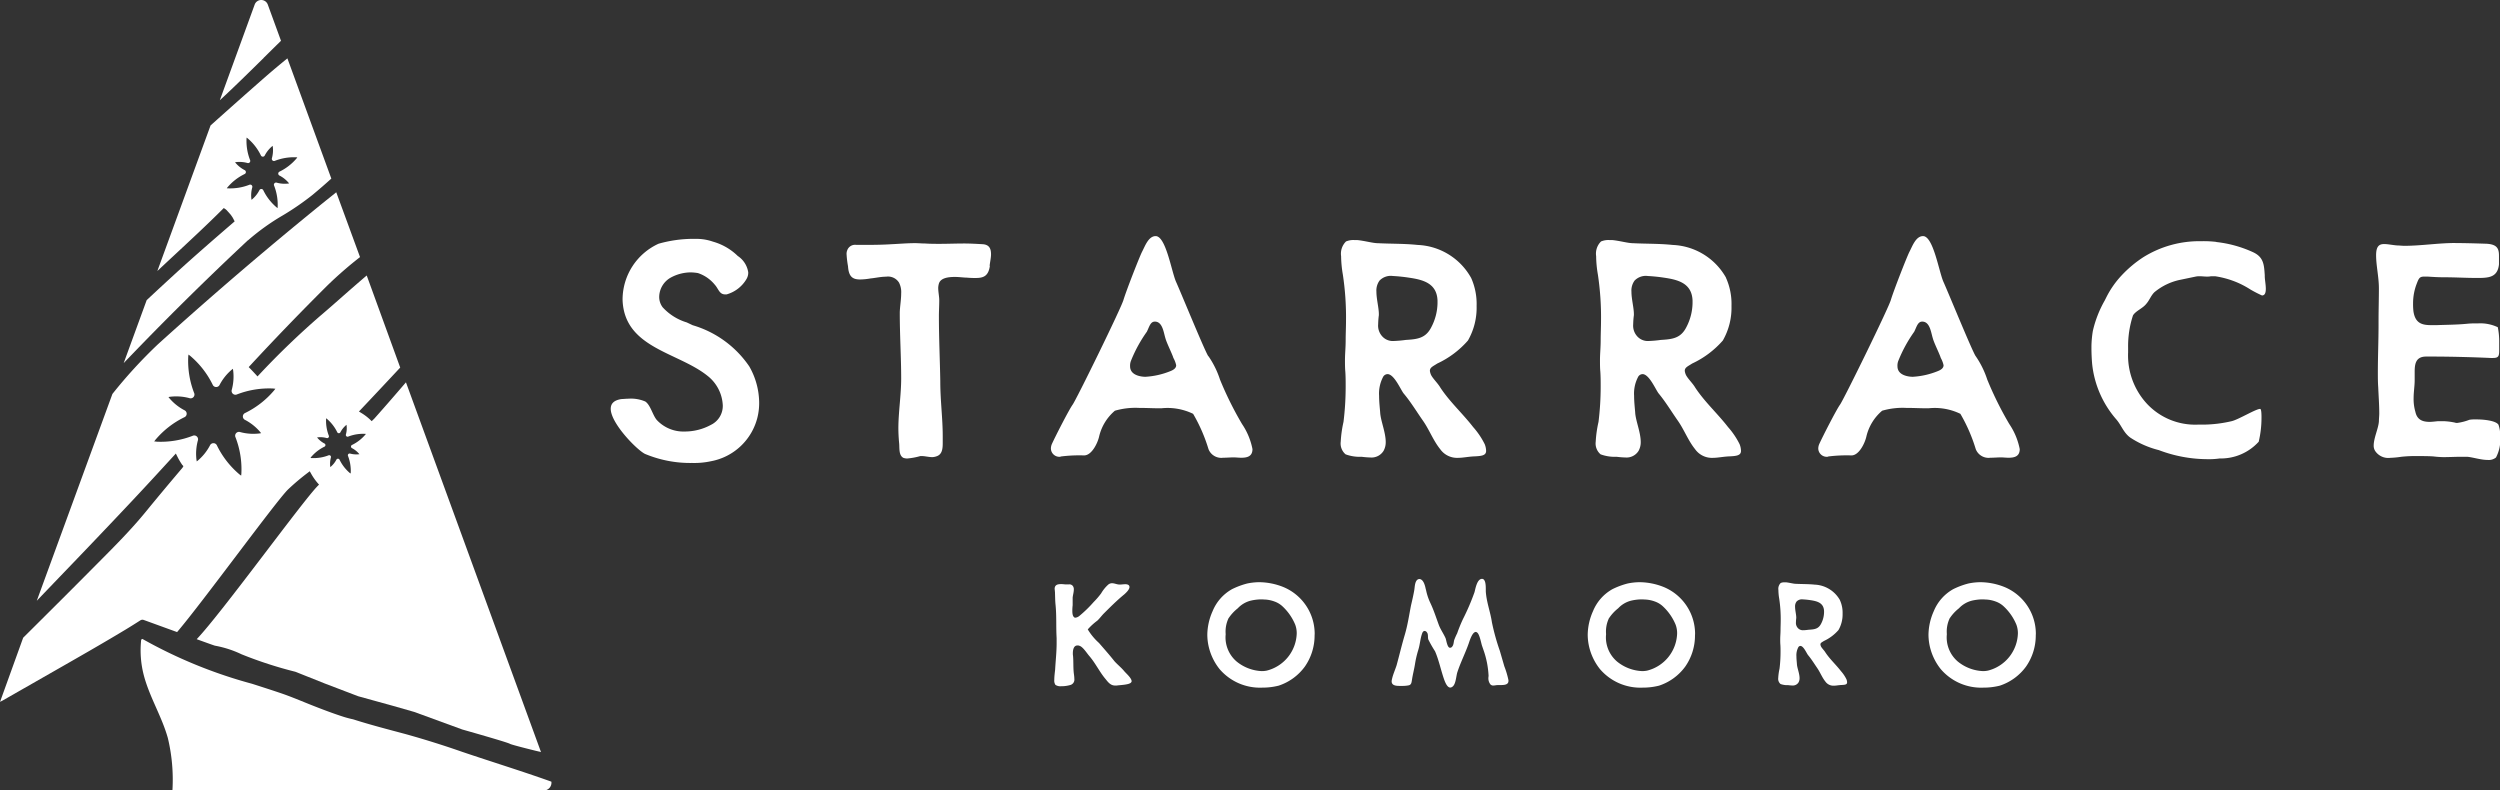 <svg xmlns="http://www.w3.org/2000/svg" width="115.701" height="36.583" viewBox="0 0 115.701 36.583">
  <rect x="0" y="0" width="115.701" height="36.583" fill="#333333" stroke="none"/>
  <defs>
    <clipPath id="a">
      <path fill="#fff" d="M0 0h115.701v36.583H0z"/>
    </clipPath>
  </defs>
  <g clip-path="url(#a)" fill="#fff">
    <path d="M1.102 31.861l1.335-.763c1.11-.634 2.258-1.288 3.354-1.948.252-.152.494-.305.705-.44a.178.178 0 01.159-.017l1.541.56c1.16-1.358 4.585-6.064 5.134-6.6a10.678 10.678 0 01.919-.777l.086-.066.054.094a2.644 2.644 0 00.318.459l.058.065-.062.062c-.7.707-4.461 5.9-5.6 7.092.44.159.779.282.843.3a4.861 4.861 0 011.236.4 18.81 18.81 0 002.489.808l1.354.54 1.551.592 1.6.442 1 .286 2.221.812s2.087.589 2.2.661c.064.041.819.232 1.441.384l-6.25-17.113c-.477.556-.963 1.118-1.452 1.666a.48.48 0 01-.036.036l-.021.02-.077.076-.068-.067a2.419 2.419 0 00-.422-.319l-.1-.061.079-.084c.611-.646 1.225-1.3 1.831-1.95l-1.55-4.262c-.37.315-.735.634-1.093.948-.339.3-.68.6-1.023.891a37.532 37.532 0 00-2.87 2.76l-.069.073-.067-.074c-.092-.1-.184-.2-.278-.295l-.062-.063.06-.065a123.504 123.504 0 013.582-3.712 18.179 18.179 0 011.51-1.314l-1.1-3-.49.393a186.222 186.222 0 00-7.755 6.635 22.126 22.126 0 00-2.115 2.307l-3.5 9.571.805-.84c1.1-1.143 2.234-2.325 3.339-3.5.758-.8 1.526-1.638 2.2-2.374l.092-.1.061.122a3.181 3.181 0 00.233.4l.057.061-.043.074c-.661.778-1.2 1.426-1.7 2.038-.67.821-1.432 1.587-2.169 2.327l-.323.325c-.885.893-1.79 1.794-2.666 2.665l-.516.513-1.07 2.966c.036-.017.073-.034.109-.054.33-.188.661-.376.988-.565m13.272-10.675l.02-.027a1.9 1.9 0 01.63-.49.082.082 0 000-.142 1.072 1.072 0 01-.333-.266l-.016-.02h.025a1.082 1.082 0 01.425.032.083.083 0 00.1-.1 1.9 1.9 0 01-.13-.788v-.039.011l.028.019a1.9 1.9 0 01.49.631.082.082 0 00.143 0 1.08 1.08 0 01.266-.333l.02-.016a.17.17 0 010 .025 1.067 1.067 0 01-.031.425.082.082 0 00.1.1 1.892 1.892 0 01.788-.13h.045-.006l-.019.027a1.9 1.9 0 01-.631.49.082.082 0 000 .142 1.084 1.084 0 01.334.266l.016.02h-.025a1.094 1.094 0 01-.408-.033.082.082 0 00-.1.1 1.9 1.9 0 01.13.788v.039-.011l-.03-.006a1.9 1.9 0 01-.49-.631.082.082 0 00-.142 0 1.09 1.09 0 01-.266.333l-.02.016v-.025a1.091 1.091 0 01.031-.425.082.082 0 00-.1-.1 1.892 1.892 0 01-.788.13h-.039.006m-7.14-.759c-.025 0-.049-.005-.072-.009l-.013.006v-.007h-.027.01-.01v-.006h-.008l.013-.005a.728.728 0 01.042-.06 4.1 4.1 0 011.362-1.058.177.177 0 000-.307 2.35 2.35 0 01-.72-.574 1.001 1.001 0 01-.033-.043h-.01H7.801h-.008.009v-.005h.01l.054-.009a2.349 2.349 0 01.918.068.177.177 0 00.208-.225 4.114 4.114 0 01-.28-1.7c0-.025.006-.049.009-.072l-.005-.013h.006v-.007.01-.01h.006v-.008l.006.013a.938.938 0 01.059.042 4.108 4.108 0 011.059 1.362.176.176 0 00.306 0 2.359 2.359 0 01.575-.72l.043-.034v-.01.014-.007.005h.005v.01c0 .017.006.036.009.054a2.346 2.346 0 01-.067.918.177.177 0 00.225.208 4.111 4.111 0 011.7-.28l.073.009.012-.005v.006h.006-.01.01v.006h.007l-.012.006a1.729 1.729 0 01-.043.059 4.108 4.108 0 01-1.362 1.059.176.176 0 000 .306 2.343 2.343 0 01.72.575l.034.043h.01-.014.008-.005v.005h-.01c-.017 0-.036.006-.054.009a2.349 2.349 0 01-.919-.067.177.177 0 00-.208.225 4.1 4.1 0 01.28 1.7c0 .025-.005.049-.009.073l.006.012h-.007v.007-.01.01h-.006v.007l-.005-.012-.06-.043a4.1 4.1 0 01-1.058-1.362.177.177 0 00-.307 0 2.334 2.334 0 01-.574.72l-.043.034v.01-.014.008-.005h-.005v-.01c0-.017-.006-.036-.009-.054a2.352 2.352 0 01.068-.919.177.177 0 00-.225-.208 4.1 4.1 0 01-1.7.28"/>
    <path d="M11.476 11.124a10.5 10.5 0 011.614-1.157 12.489 12.489 0 001.371-.945c.3-.249.59-.5.873-.757l-2.033-5.564a39.26 39.26 0 00-.956.8c-.869.76-1.74 1.535-2.6 2.305l-2.463 6.737c.253-.236.505-.474.759-.709.751-.7 1.526-1.416 2.261-2.151l.055-.055.064.043a.482.482 0 01.108.1l.041.044.088.1c.028.031.051.067.074.1l.03.045c.021.035.032.057.043.079l.055.106-.056.049c-.886.764-1.827 1.579-2.73 2.406-.428.393-.857.79-1.285 1.189l-1.064 2.914a144.829 144.829 0 015.751-5.685m-.937-2.4l-.043-.005h-.007.006-.006.008l.025-.035a2.411 2.411 0 01.8-.624.1.1 0 000-.181 1.383 1.383 0 01-.424-.339l-.019-.025h-.006.006l.032-.005a1.39 1.39 0 01.542.04.1.1 0 00.122-.133 2.414 2.414 0 01-.165-1c0-.014 0-.029.005-.042v-.008.006-.006.007l.035.025a2.415 2.415 0 01.624.8.1.1 0 00.181 0 1.384 1.384 0 01.339-.424l.025-.02v-.006.006c0 .01 0 .021.005.032a1.378 1.378 0 01-.04.542.1.1 0 00.133.122 2.414 2.414 0 011-.165l.042.005h.008-.006.006-.007l-.025.035a2.423 2.423 0 01-.8.624.1.1 0 000 .181 1.387 1.387 0 01.425.338l.019.026h.006-.005l-.032.005a1.372 1.372 0 01-.541-.04.1.1 0 00-.123.133 2.431 2.431 0 01.166 1c0 .014 0 .029-.006.043v.007-.006.006-.008l-.035-.025a2.42 2.42 0 01-.624-.8.1.1 0 00-.181 0 1.383 1.383 0 01-.338.424l-.026.02v.005-.006c0-.01 0-.021-.005-.032a1.375 1.375 0 01.04-.542.1.1 0 00-.133-.122 2.417 2.417 0 01-1 .165"/>
    <path d="M12.197 2.683c.266-.262.536-.529.808-.795L12.393.211a.323.323 0 00-.606 0L10.173 4.64l.129-.119c.644-.6 1.281-1.229 1.9-1.838"/>
    <path d="M25.519 36.176c-1.367-.489-2.755-.915-4.13-1.381a42.544 42.544 0 00-2.614-.82c-.813-.218-1.628-.427-2.43-.684a4.758 4.758 0 01-.43-.112c-.5-.16-.985-.345-1.47-.536s-.966-.4-1.461-.567c-.437-.148-.877-.289-1.317-.43a22.027 22.027 0 01-5.078-2.077l-.054.032a4.564 4.564 0 00.12 1.649c.264 1.01.835 1.908 1.114 2.91a8.271 8.271 0 01.211 2.424h17.183a.358.358 0 00.355-.407"/>
    <path d="M32.27 11.055a2.315 2.315 0 01.727.129 2.677 2.677 0 011.147.663 1.1 1.1 0 01.485.76.581.581 0 01-.081.307 1.558 1.558 0 01-.921.711h-.065c-.275 0-.307-.259-.485-.453a1.69 1.69 0 00-.776-.534 2.282 2.282 0 00-.339-.032 1.957 1.957 0 00-.921.242 1.041 1.041 0 00-.533.889.794.794 0 00.161.485 2.483 2.483 0 001.115.7l.275.13a4.8 4.8 0 012.618 1.906 3.425 3.425 0 01.457 1.641 2.789 2.789 0 01-.081.727 2.73 2.73 0 01-2.149 2.02 3.671 3.671 0 01-.873.08 5.415 5.415 0 01-2.182-.42c-.388-.194-1.584-1.422-1.584-2.085 0-.242.145-.4.5-.453.081 0 .194-.016.323-.016a1.67 1.67 0 01.776.13c.242.161.339.63.533.856a1.687 1.687 0 001.293.533 2.54 2.54 0 001.212-.308.975.975 0 00.549-.9 1.839 1.839 0 00-.711-1.373c-1.374-1.1-3.846-1.277-3.927-3.507v-.049a2.848 2.848 0 011.665-2.554 5.9 5.9 0 011.6-.226z"/>
    <path d="M45.812 12.3c-.065.485-.307.565-.646.565a3.781 3.781 0 01-.42-.016c-.146 0-.339-.032-.55-.032-.323 0-.663.049-.743.307a.813.813 0 00-.032.194c0 .194.048.4.048.582 0 .258-.016.485-.016.727 0 1.019.048 2.037.064 3.022 0 .9.113 1.7.113 2.537v.308c0 .259-.016.549-.307.63a.582.582 0 01-.178.032c-.161 0-.339-.049-.485-.049h-.066a3.186 3.186 0 01-.614.113.559.559 0 01-.177-.033c-.227-.129-.162-.484-.194-.711a7.932 7.932 0 01-.032-.646c0-.744.13-1.552.13-2.312 0-.986-.065-1.988-.065-3.038 0-.242.065-.6.065-.9a.957.957 0 00-.1-.5.6.6 0 00-.6-.275c-.242 0-.517.064-.711.08a3.046 3.046 0 01-.485.049c-.339 0-.533-.113-.565-.615a4.352 4.352 0 01-.065-.533.443.443 0 01.032-.21.384.384 0 01.42-.242h.177c.5 0 .954 0 1.454-.032.356-.016.727-.049 1.083-.049.162 0 .307.016.468.016.227.016.453.016.679.016.372 0 .76-.016 1.115-.016.291 0 .565.016.856.032.323.016.4.211.4.469 0 .161-.049.372-.065.533"/>
    <path d="M55.929 16.486a4.176 4.176 0 01.533 1.082 15.91 15.91 0 001.018 2.053 3.142 3.142 0 01.485 1.163c0 .339-.242.4-.517.4-.13 0-.242-.016-.356-.016-.145 0-.323.016-.485.016a.635.635 0 01-.678-.4 7.568 7.568 0 00-.711-1.632 2.712 2.712 0 00-1.454-.258h-.243c-.177 0-.485-.016-.808-.016a3.4 3.4 0 00-1.115.13 2.235 2.235 0 00-.727 1.18c-.065.307-.34.889-.7.889a6.924 6.924 0 00-1.067.048.145.145 0 01-.08.016.392.392 0 01-.388-.387.557.557 0 01.048-.211c.194-.42.792-1.584.954-1.81.162-.211 2.3-4.574 2.36-4.865.146-.468.727-1.956.856-2.214.13-.242.291-.727.63-.727.469 0 .727 1.6.937 2.1.227.5 1.342 3.232 1.5 3.458m-3.62.468c0 .437.549.485.711.485a3.627 3.627 0 001.147-.259c.21-.08.275-.177.275-.275a1.222 1.222 0 00-.129-.339c-.065-.211-.307-.679-.372-.921-.081-.259-.13-.76-.485-.76-.21 0-.258.242-.371.468a6.413 6.413 0 00-.727 1.325.617.617 0 00-.049.275"/>
    <path d="M68.079 12.849a2.953 2.953 0 01.259 1.309 3.049 3.049 0 01-.4 1.6 4.284 4.284 0 01-1.422 1.067c-.194.129-.34.177-.34.339a.619.619 0 00.065.21c.1.177.308.372.42.566.437.663 1.034 1.2 1.519 1.827a3.565 3.565 0 01.534.792.877.877 0 01.064.307c0 .226-.226.242-.6.258-.258.016-.485.065-.7.065a.955.955 0 01-.824-.4c-.323-.4-.5-.889-.792-1.309-.307-.436-.565-.873-.906-1.277-.145-.194-.436-.889-.743-.889a.245.245 0 00-.211.146 1.65 1.65 0 00-.177.856c0 .275.032.549.049.759.016.388.258.921.258 1.39a.827.827 0 01-.1.4.652.652 0 01-.614.307 3.7 3.7 0 01-.4-.032 1.9 1.9 0 01-.743-.113.655.655 0 01-.226-.582 5.466 5.466 0 01.129-.921 13.39 13.39 0 00.1-1.632c0-.242 0-.468-.016-.694-.016-.178-.016-.356-.016-.534 0-.291.032-.582.032-.9 0-.307.016-.614.016-.921a13.235 13.235 0 00-.146-2.133 5.385 5.385 0 01-.081-.857.792.792 0 01.227-.678.871.871 0 01.388-.065h.129c.339.032.727.145.954.145.614.032 1.228.016 1.842.081a2.971 2.971 0 012.473 1.519m-4.266 1.681v.049a3.665 3.665 0 00-.032.42.733.733 0 00.178.55.658.658 0 00.549.226 5.334 5.334 0 00.549-.049c.549-.032.921-.08 1.18-.582a2.487 2.487 0 00.291-1.115v-.129c-.032-.775-.63-.954-1.292-1.051a7.71 7.71 0 00-.776-.082.723.723 0 00-.614.211.781.781 0 00-.146.517c0 .339.113.744.113 1.034"/>
    <path d="M79.876 12.849a2.953 2.953 0 01.258 1.309 3.049 3.049 0 01-.4 1.6 4.285 4.285 0 01-1.422 1.067c-.194.129-.34.177-.34.339a.619.619 0 00.065.21c.1.177.307.372.42.566.436.663 1.034 1.2 1.519 1.827a3.565 3.565 0 01.534.792.877.877 0 01.064.307c0 .226-.226.242-.6.258-.258.016-.485.065-.7.065a.954.954 0 01-.824-.4c-.323-.4-.5-.889-.792-1.309-.306-.436-.566-.873-.9-1.277-.145-.194-.436-.889-.743-.889a.245.245 0 00-.211.146 1.65 1.65 0 00-.177.856c0 .275.032.549.049.759.016.388.258.921.258 1.39a.827.827 0 01-.1.4.652.652 0 01-.614.307 3.7 3.7 0 01-.4-.032 1.9 1.9 0 01-.743-.113.654.654 0 01-.227-.582 5.457 5.457 0 01.13-.921 13.39 13.39 0 00.1-1.632c0-.242 0-.468-.016-.694-.016-.178-.016-.356-.016-.534 0-.291.032-.582.032-.9 0-.307.016-.614.016-.921a13.236 13.236 0 00-.145-2.133 5.31 5.31 0 01-.081-.857.792.792 0 01.226-.678.874.874 0 01.388-.065h.13c.339.032.727.145.954.145.614.032 1.228.016 1.842.081a2.971 2.971 0 012.473 1.519m-4.266 1.681v.049a3.66 3.66 0 00-.032.42.735.735 0 00.177.55.66.66 0 00.55.226 5.334 5.334 0 00.549-.049c.549-.032.921-.08 1.18-.582a2.487 2.487 0 00.291-1.115v-.129c-.032-.775-.63-.954-1.293-1.051a7.674 7.674 0 00-.775-.081.723.723 0 00-.614.211.781.781 0 00-.146.517c0 .339.113.744.113 1.034"/>
    <path d="M91.438 16.486a4.175 4.175 0 01.533 1.082 15.91 15.91 0 001.018 2.053 3.142 3.142 0 01.485 1.163c0 .339-.242.4-.517.4-.13 0-.242-.016-.356-.016-.146 0-.323.016-.485.016a.635.635 0 01-.678-.4 7.567 7.567 0 00-.711-1.632 2.714 2.714 0 00-1.455-.258h-.242c-.177 0-.485-.016-.808-.016a3.4 3.4 0 00-1.115.13 2.236 2.236 0 00-.727 1.18c-.064.307-.339.889-.694.889a6.923 6.923 0 00-1.067.048.146.146 0 01-.081.016.393.393 0 01-.388-.387.559.559 0 01.049-.211c.194-.42.792-1.584.954-1.81.162-.211 2.3-4.574 2.36-4.865.146-.468.727-1.956.856-2.214.13-.242.291-.727.63-.727.469 0 .727 1.6.937 2.1.227.5 1.342 3.232 1.5 3.458m-3.62.468c0 .437.549.485.711.485a3.63 3.63 0 001.147-.259c.21-.08.275-.177.275-.275a1.223 1.223 0 00-.129-.339c-.065-.211-.308-.679-.372-.921-.081-.259-.13-.76-.485-.76-.21 0-.258.242-.372.468a6.454 6.454 0 00-.727 1.325.617.617 0 00-.049.275"/>
    <path d="M102.564 11.2a5.517 5.517 0 011.7.468c.5.227.518.582.55 1.067v.049c0 .145.049.388.049.582 0 .161-.032.308-.178.308a5.7 5.7 0 01-.533-.275 4.327 4.327 0 00-.533-.291 4.216 4.216 0 00-1.1-.323h-.194a.8.8 0 01-.178.016c-.129 0-.226-.016-.339-.016a.85.85 0 00-.194.016l-.7.146a2.727 2.727 0 00-1.212.581c-.161.162-.226.372-.372.534-.162.211-.485.323-.614.534a4.547 4.547 0 00-.226 1.486v.227a3.3 3.3 0 00.84 2.343 3.052 3.052 0 002.376 1h.21a5.955 5.955 0 001.374-.162c.323-.081 1.115-.566 1.309-.566.048 0 .064.161.064.387a4.8 4.8 0 01-.129 1.132 2.371 2.371 0 01-1.811.775 3.339 3.339 0 01-.566.033 6.364 6.364 0 01-2.246-.42 4.268 4.268 0 01-1.325-.582c-.307-.227-.4-.55-.63-.825a4.635 4.635 0 01-1.131-2.585 9.231 9.231 0 01-.032-.68v-.145a4.815 4.815 0 01.065-.7 5.176 5.176 0 01.549-1.406l.081-.161a4.268 4.268 0 01.7-1 5.414 5.414 0 011-.84 4.9 4.9 0 012.682-.744 4.994 4.994 0 01.7.032"/>
    <path d="M113.633 11.249c.453 0 .97.016 1.455.032.485.032.566.227.566.565v.388c-.065.614-.485.63-1.018.63-.517 0-1-.032-1.551-.032-.258 0-.5-.016-.744-.032h-.129c-.211 0-.259.049-.356.307a2.5 2.5 0 00-.178.921 2.979 2.979 0 00.016.372c.081.566.4.647.825.647h.258c.468-.017.937-.017 1.422-.065.162-.016.323-.016.5-.016a1.889 1.889 0 01.9.178 3.313 3.313 0 01.065.711v.356c0 .275-.032.356-.291.356h-.104a65.09 65.09 0 00-2.5-.065h-.517c-.469.016-.5.372-.5.727v.372c0 .258-.049.549-.049.824a2.111 2.111 0 00.081.631c.081.388.356.468.663.468.113 0 .226-.016.388-.032h.242a3 3 0 01.533.065.276.276 0 00.113.016 2.424 2.424 0 00.565-.146 1.766 1.766 0 01.323-.016c.388 0 .9.065 1.018.243a1.449 1.449 0 01.08.549 1.741 1.741 0 01-.194.97.53.53 0 01-.387.113c-.323 0-.7-.13-.953-.146h-.291c-.243 0-.518.016-.792.016a4.277 4.277 0 01-.469-.032c-.226-.016-.468-.016-.7-.016a6.211 6.211 0 00-.792.032 4.061 4.061 0 01-.5.048.729.729 0 01-.711-.323.451.451 0 01-.065-.242c0-.356.226-.808.242-1.132 0-.113.016-.242.016-.356 0-.4-.032-.824-.048-1.212-.017-.226-.017-.469-.017-.7 0-.727.032-1.454.032-2.181v-.194c0-.5.016-1 .016-1.5 0-.534-.129-1.051-.129-1.535 0-.421.145-.518.372-.518.177 0 .387.049.614.065.1 0 .21.016.323.016.775 0 1.568-.13 2.359-.13"/>
    <path d="M49.085 27.031a1.988 1.988 0 01.214.016h.168a.193.193 0 01.192.084.256.256 0 01.038.153c0 .123-.046.268-.054.376v.352a2.146 2.146 0 00-.015.253c0 .123.015.246.076.292a.074.074 0 00.069.03.366.366 0 00.192-.091 5.68 5.68 0 00.652-.636 3.549 3.549 0 00.345-.4 1.691 1.691 0 01.33-.406.273.273 0 01.176-.062c.107 0 .207.054.337.062h.023c.069 0 .169-.016.253-.016s.192.023.192.13c0 .123-.169.276-.246.345-.329.268-.635.575-.935.873-.107.108-.2.238-.306.337a2.789 2.789 0 00-.444.406 2.75 2.75 0 00.521.629c.245.283.49.559.72.85.146.161.314.291.452.46.076.092.337.314.337.459a.081.081 0 01-.023.054c-.076.115-.536.123-.667.146h-.069c-.191 0-.3-.115-.421-.268l-.031-.038c-.283-.337-.459-.728-.751-1.065-.107-.122-.291-.422-.452-.468a.191.191 0 00-.092-.016c-.176 0-.214.2-.214.368a.5.5 0 00.008.108c.023.245.008.5.03.751.008.092.031.207.031.322a.256.256 0 01-.169.276 1.483 1.483 0 01-.437.062.421.421 0 01-.268-.062.349.349 0 01-.054-.23c0-.176.031-.391.039-.475.023-.414.069-.82.069-1.226v-.235c-.03-.5 0-1-.046-1.5-.023-.207-.023-.406-.03-.613 0-.031-.008-.062-.008-.1 0-.023-.008-.038-.008-.062 0-.183.13-.222.276-.222"/>
    <path d="M60.84 29.41a2.51 2.51 0 01-.452 1.441 2.441 2.441 0 01-1.211.881 3.079 3.079 0 01-.766.092 2.46 2.46 0 01-1.969-.858 2.6 2.6 0 01-.544-1.264 2.526 2.526 0 01-.023-.329 2.747 2.747 0 01.245-1.088 2.059 2.059 0 01.9-1.019 3.584 3.584 0 01.7-.261 2.837 2.837 0 01.552-.061 3.075 3.075 0 011.1.215 2.348 2.348 0 011.472 2.168zm-4-.759a1.439 1.439 0 00-.115.7 1.467 1.467 0 00.506 1.264 1.971 1.971 0 001.165.444 1.154 1.154 0 00.23-.023 1.832 1.832 0 001.387-1.724 1.128 1.128 0 00-.069-.4 2.413 2.413 0 00-.582-.843 1.059 1.059 0 00-.376-.23 1.483 1.483 0 00-.437-.092c-.054 0-.1-.008-.154-.008a2.259 2.259 0 00-.521.062 1.236 1.236 0 00-.59.352 1.959 1.959 0 00-.444.49"/>
    <path d="M65.989 27.273c0 .016.008.023.008.03a2.594 2.594 0 00.191.583c.169.352.276.7.406 1.049.084.214.215.391.307.6.038.091.076.444.207.444a.12.12 0 00.1-.054c.069-.076.069-.215.092-.3a2.854 2.854 0 01.138-.314 6.961 6.961 0 01.268-.659 10.517 10.517 0 00.536-1.249c.039-.146.115-.613.345-.613.168 0 .176.3.176.483v.092c.03.5.214.957.283 1.433a10.156 10.156 0 00.368 1.326l.207.713a4.034 4.034 0 01.191.643v.031c0 .253-.368.176-.567.2a1.035 1.035 0 01-.146.016.173.173 0 01-.153-.1.45.45 0 01-.062-.268c0-.03.008-.054.008-.084a4.185 4.185 0 00-.238-1.2l-.069-.2c-.038-.122-.115-.544-.23-.605a.082.082 0 00-.054-.023c-.168 0-.291.429-.33.536-.153.437-.375.874-.521 1.318-.061.184-.069.543-.214.666a.188.188 0 01-.115.054c-.146 0-.238-.246-.284-.368 0-.008-.008-.016-.008-.023-.146-.422-.238-.881-.414-1.287a5.783 5.783 0 01-.314-.551c-.03-.108.008-.238-.061-.322a.134.134 0 00-.108-.069c-.054 0-.092.046-.115.115-.084.23-.1.5-.168.728 0 .008-.008.016-.008.03a4.545 4.545 0 00-.154.659c-.038.237-.1.467-.138.713-.023.13-.023.23-.138.268a1.374 1.374 0 01-.322.03h-.107c-.192 0-.376-.023-.376-.214a.524.524 0 01.016-.1c.046-.214.146-.429.214-.644.13-.475.238-.935.376-1.4s.2-.911.291-1.372c.054-.229.115-.49.154-.727.023-.146.023-.483.237-.49.192.015.261.321.292.475"/>
    <path d="M78.445 29.41a2.51 2.51 0 01-.452 1.441 2.441 2.441 0 01-1.211.881 3.079 3.079 0 01-.766.092 2.46 2.46 0 01-1.969-.858 2.6 2.6 0 01-.544-1.264 2.526 2.526 0 01-.023-.329 2.747 2.747 0 01.245-1.088 2.059 2.059 0 01.9-1.019 3.584 3.584 0 01.7-.261 2.837 2.837 0 01.552-.061 3.075 3.075 0 011.1.215 2.348 2.348 0 011.472 2.168zm-4-.759a1.439 1.439 0 00-.115.7 1.467 1.467 0 00.506 1.264 1.971 1.971 0 001.165.444 1.149 1.149 0 00.23-.023 1.832 1.832 0 001.387-1.724 1.128 1.128 0 00-.069-.4 2.413 2.413 0 00-.582-.843 1.059 1.059 0 00-.376-.23 1.483 1.483 0 00-.437-.092c-.054 0-.1-.008-.154-.008a2.259 2.259 0 00-.521.062 1.236 1.236 0 00-.59.352 1.959 1.959 0 00-.444.49"/>
    <path d="M85.154 27.779a1.4 1.4 0 01.122.621 1.447 1.447 0 01-.191.759 2.029 2.029 0 01-.674.506c-.092.061-.161.084-.161.161a.3.3 0 00.03.1c.046.084.146.176.2.268.207.314.49.567.72.866a1.674 1.674 0 01.253.375.408.408 0 01.031.146c0 .107-.108.115-.284.122-.122.008-.23.031-.33.031a.452.452 0 01-.391-.192c-.154-.192-.238-.421-.375-.621s-.269-.414-.429-.606c-.069-.091-.207-.421-.352-.421a.115.115 0 00-.1.069.78.78 0 00-.084.406c0 .13.016.26.023.36.008.184.123.437.123.659a.4.4 0 01-.046.191.309.309 0 01-.291.146 1.71 1.71 0 01-.191-.016.91.91 0 01-.353-.053.312.312 0 01-.107-.277 2.642 2.642 0 01.061-.437 6.268 6.268 0 00.046-.773c0-.115 0-.223-.008-.33-.007-.084-.007-.168-.007-.253 0-.138.015-.276.015-.429s.008-.291.008-.437a6.35 6.35 0 00-.069-1.011 2.5 2.5 0 01-.038-.406.375.375 0 01.107-.322.424.424 0 01.184-.031h.062c.161.016.345.069.452.069.291.015.582.008.873.038a1.409 1.409 0 011.172.72m-2.023.8v.023a1.71 1.71 0 00-.015.2.346.346 0 00.084.26.311.311 0 00.26.107c.092 0 .184-.016.26-.023.26-.016.437-.038.559-.276a1.183 1.183 0 00.138-.529v-.061c-.015-.368-.3-.452-.613-.5a3.626 3.626 0 00-.368-.038.342.342 0 00-.291.1.37.37 0 00-.069.245c0 .161.054.352.054.49"/>
    <path d="M94.216 29.41a2.51 2.51 0 01-.452 1.441 2.441 2.441 0 01-1.211.881 3.078 3.078 0 01-.766.092 2.46 2.46 0 01-1.969-.858 2.6 2.6 0 01-.544-1.264 2.526 2.526 0 01-.023-.329 2.747 2.747 0 01.245-1.088 2.059 2.059 0 01.9-1.019 3.584 3.584 0 01.7-.261 2.837 2.837 0 01.552-.061 3.076 3.076 0 011.1.215 2.348 2.348 0 011.472 2.168zm-4-.759a1.439 1.439 0 00-.115.7 1.467 1.467 0 00.506 1.264 1.971 1.971 0 001.165.444 1.154 1.154 0 00.23-.023 1.832 1.832 0 001.387-1.724 1.128 1.128 0 00-.069-.4 2.413 2.413 0 00-.582-.843 1.059 1.059 0 00-.376-.23 1.483 1.483 0 00-.437-.092c-.054 0-.1-.008-.154-.008a2.259 2.259 0 00-.521.062 1.236 1.236 0 00-.59.352 1.959 1.959 0 00-.444.49"/>
  </g>
</svg>
